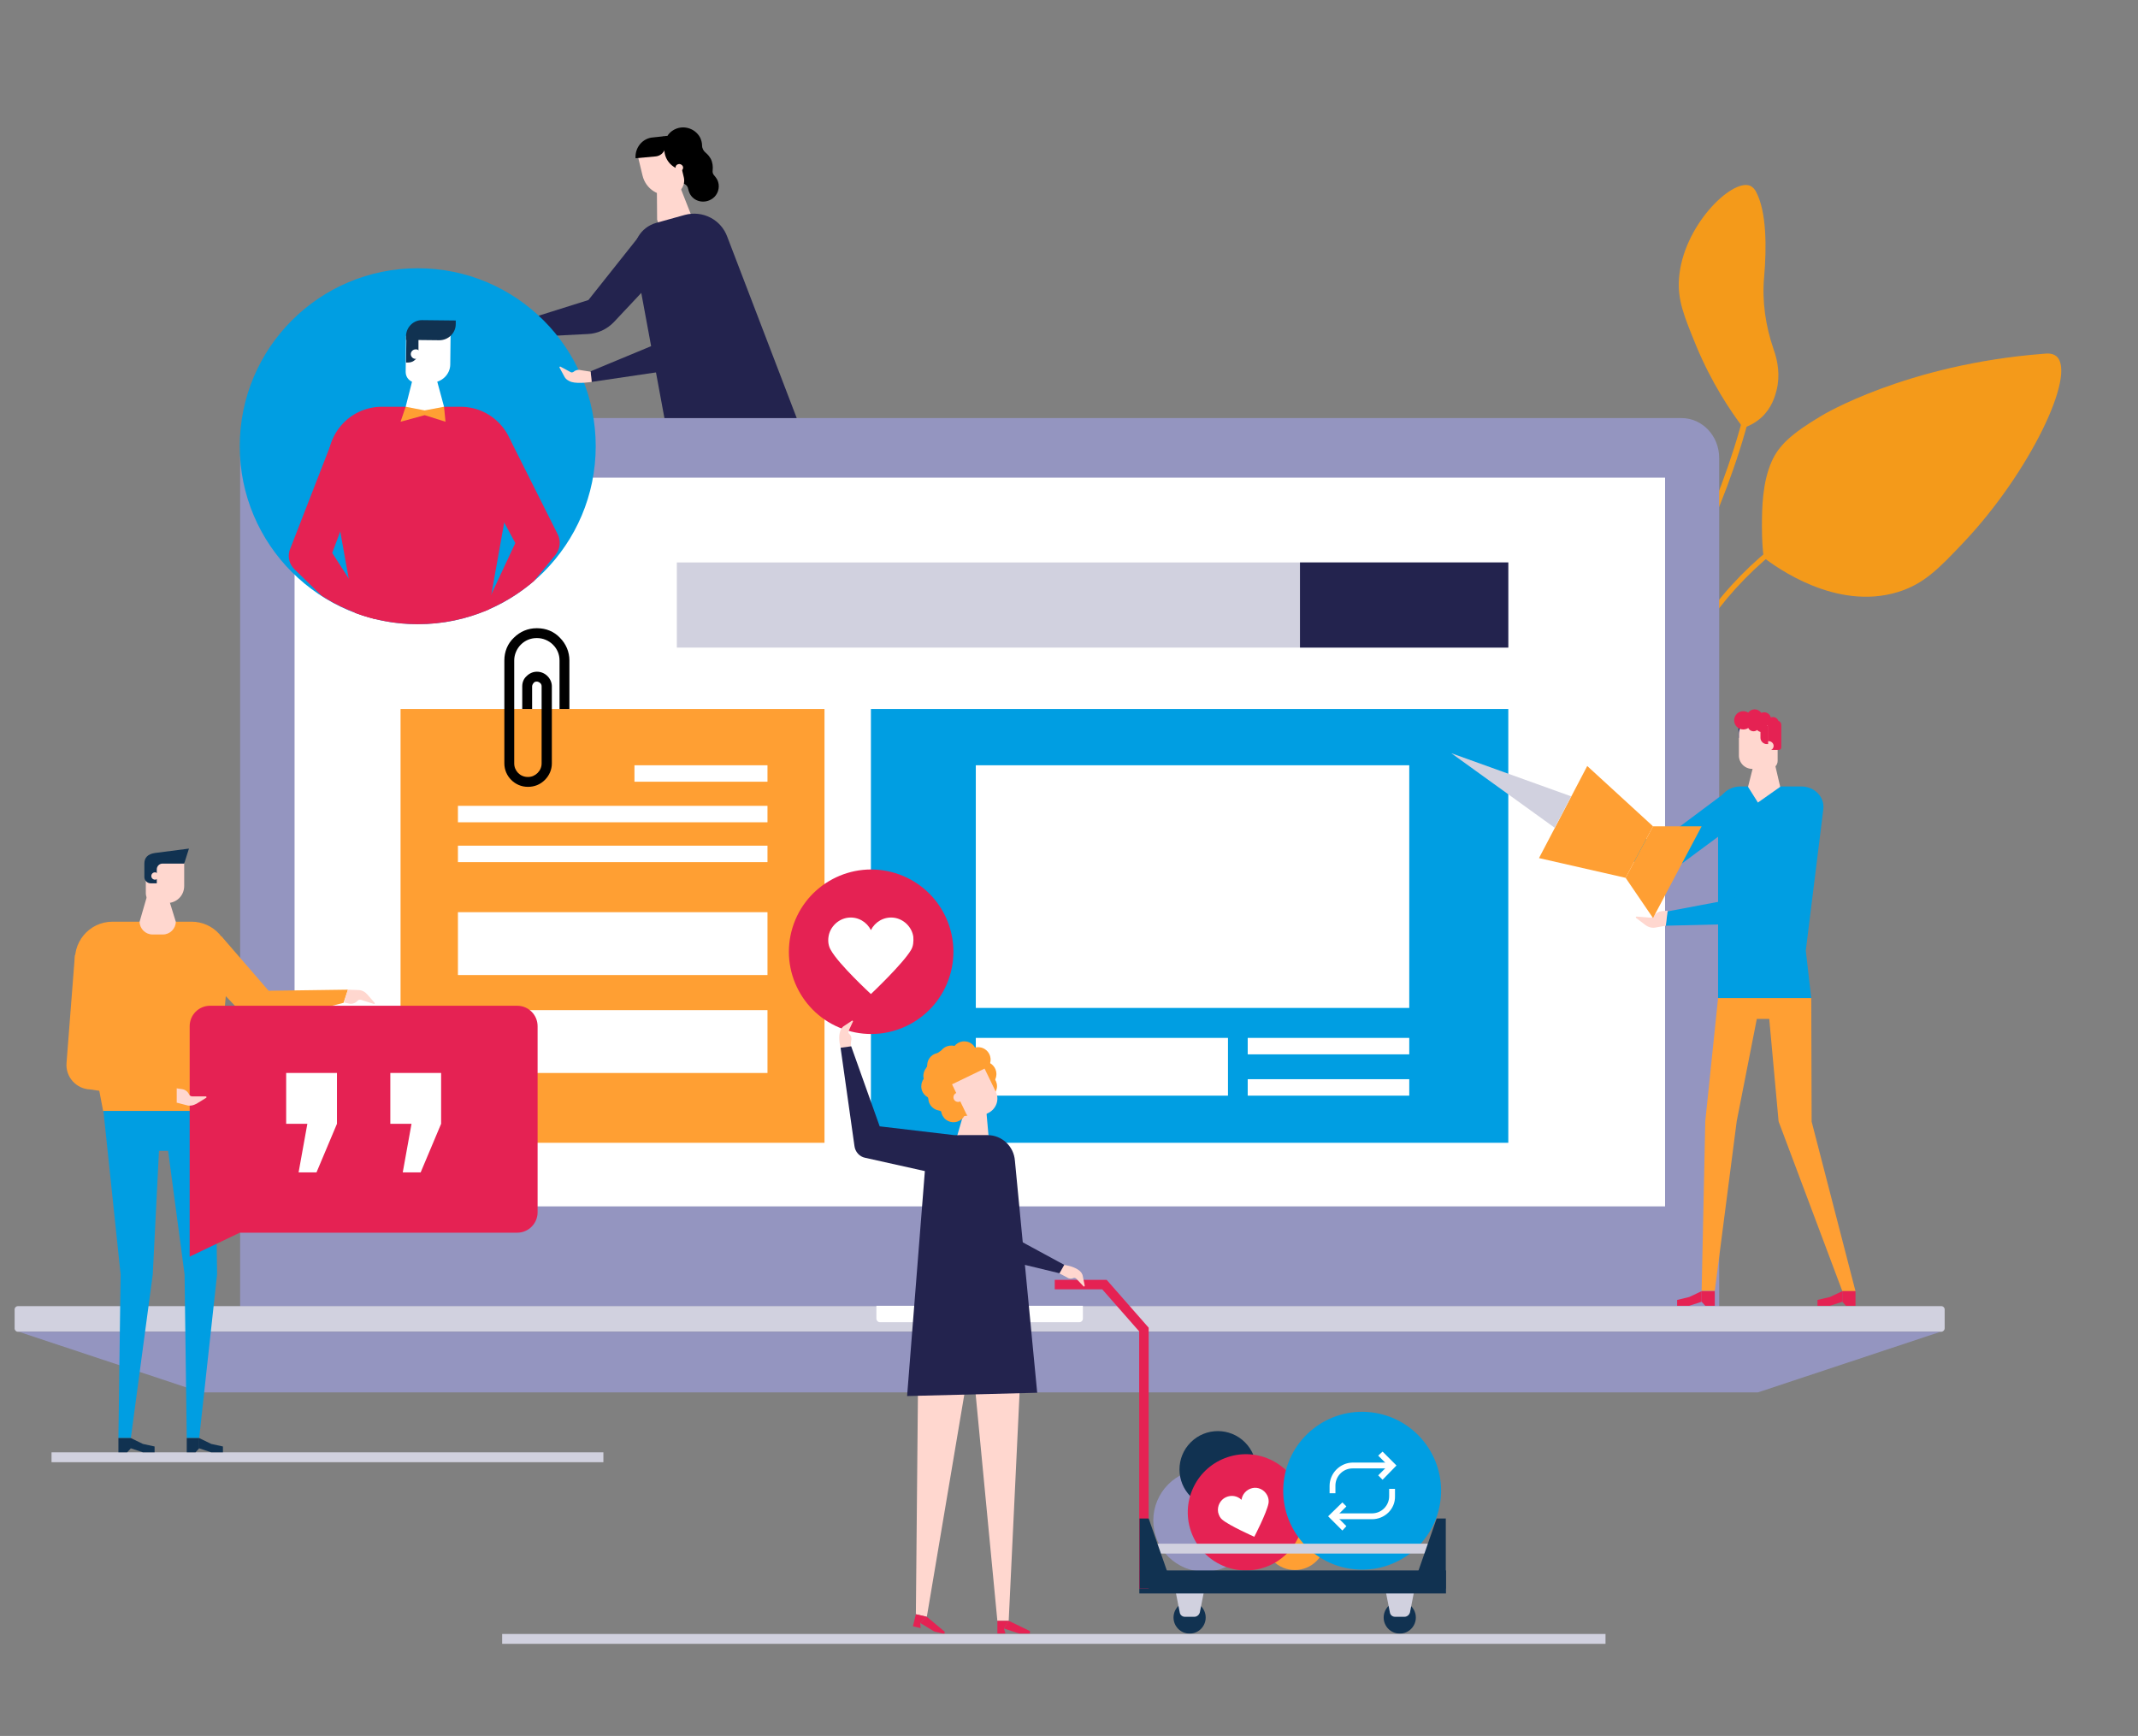 <?xml version="1.0" encoding="utf-8"?>
<!-- Generator: Adobe Illustrator 24.3.0, SVG Export Plug-In . SVG Version: 6.00 Build 0)  -->
<svg version="1.1" id="Capa_1" xmlns="http://www.w3.org/2000/svg" xmlns:xlink="http://www.w3.org/1999/xlink" x="0px" y="0px"
	 viewBox="0 0 585 475" style="enable-background:new 0 0 585 475;" xml:space="preserve">
<rect x="0" y="0" width="585" height="475" fill="#808080" stroke="none"/>
<style type="text/css">
	.st0{fill:#F49A1A;}
	.st1{fill:#9495C0;}
	.st2{fill:#FFFFFF;}
	.st3{fill:#D1D1DF;}
	.st4{fill:#23234E;}
	.st5{fill:#FF9F33;}
	.st6{fill:#009EE2;}
	.st7{fill:#E52253;}
	.st8{fill:#113251;}
	.st9{fill:#FFD7CF;}
	.st10{fill:#1E2966;}
	.st11{fill:#F9B2BD;}
</style>
<g>
	<g>
		<path class="st0" d="M484.8,126.2c-2.6,5.8-2.7,12.9-2.7,17.9c0,3.6,0.2,6.5,0.5,8.5c3.3,2.5,19.7,14.6,36.7,9.4
			c7.1-2.2,11.1-6.3,18-13.6c17.9-18.9,31-46,25.4-50.9c-1.1-0.9-2.5-0.8-3.5-0.7c-37.7,2.9-60.7,16.9-60.7,16.9
			C489.9,118.8,486.7,122,484.8,126.2z"/>
		<g>
			<path class="st0" d="M466.1,172.4l-1.2-0.8c5.3-8.1,11.9-15.3,19.5-21.5l0.9,1.1C477.8,157.3,471.4,164.4,466.1,172.4z"/>
		</g>
	</g>
	<g>
		<path class="st0" d="M486.1,106.8c-0.4,1.6-1.3,4.8-4.1,7.4c-1.9,1.7-3.8,2.5-5,2.9c-3.7-4.9-8.7-12.4-12.9-22.5
			c-3.3-8.1-5.1-12.4-4.7-18.3c1-14.4,14.4-27.4,19.4-25.5c0.9,0.4,1.4,1.1,1.7,1.7c2.9,5.4,2.9,15.3,2.2,23.3
			c-0.6,6.7,0.4,13.4,2.6,19.8C486.5,98.9,487.1,102.9,486.1,106.8z"/>
		<g>
			<path class="st0" d="M468.8,142.5l-1.5-0.7c4.8-10.9,10.4-27.6,11.5-37.1l1.6,0.2C479.3,114.6,473.7,131.2,468.8,142.5z"/>
		</g>
	</g>
	<g>
		<path class="st1" d="M470.4,357.5V125.3c0-6-4.6-10.9-10.3-10.9H76c-5.7,0-10.3,4.9-10.3,10.9v232.2H470.4z"/>
		<rect x="80.6" y="130.7" class="st2" width="375" height="199.4"/>
		<path class="st3" d="M531.2,364.4H4.9c-0.5,0-0.9-0.4-0.9-0.9v-5.2c0-0.5,0.4-0.9,0.9-0.9h526.3c0.5,0,0.9,0.4,0.9,0.9v5.2
			C532.1,363.9,531.7,364.4,531.2,364.4z"/>
		<polygon class="st1" points="481,381 531,364.4 5.1,364.4 55.1,381 		"/>
		<path class="st2" d="M295.3,361.8h-54.5c-0.6,0-1-0.5-1-1v-3.5h56.5v3.5C296.3,361.4,295.8,361.8,295.3,361.8z"/>
		<rect x="185.2" y="153.9" class="st3" width="227.5" height="23.3"/>
		<rect x="355.7" y="153.9" class="st4" width="57" height="23.3"/>
		<rect x="109.6" y="194" class="st5" width="116" height="118.7"/>
		<rect x="238.3" y="194" class="st6" width="174.4" height="118.7"/>
		<g>
			<rect x="341.4" y="284" class="st2" width="44.2" height="4.5"/>
			<rect x="341.4" y="295.3" class="st2" width="44.2" height="4.5"/>
			<rect x="267" y="284" class="st2" width="69" height="15.8"/>
		</g>
		<rect x="267" y="209.4" class="st2" width="118.6" height="66.4"/>
		<rect x="125.3" y="220.5" class="st2" width="84.7" height="4.5"/>
		<rect x="173.6" y="209.4" class="st2" width="36.4" height="4.5"/>
		<rect x="125.3" y="231.4" class="st2" width="84.7" height="4.5"/>
		<rect x="125.3" y="249.6" class="st2" width="84.7" height="17.2"/>
		<rect x="125.3" y="276.4" class="st2" width="84.7" height="17.2"/>
	</g>
	<g>
		<g>
			<g>
				<path class="st4" d="M135,92.7l25.8-1.3c2.7-0.1,5.3-1.3,7.2-3.3l15.4-16.4l-8.1-7.6l-14.3,18l-25.1,7.9L135,92.7z"/>
			</g>
		</g>
	</g>
	<g>
		<circle class="st6" cx="114.3" cy="122.1" r="48.7"/>
		<g>
			<path class="st7" d="M126,111.3h-21.5c-9,0-15.9,8-14.5,16.9l7.1,39.5c5.4,2,11.2,3.1,17.2,3.1c6.9,0,13.4-1.4,19.4-4l6.9-38.6
				C141.9,119.3,135,111.3,126,111.3z"/>
			<g>
				<g>
					<path class="st2" d="M118,104.7l-4.1,0c-1.6,0-2.9-1.3-2.9-2.9l0.1-9.9l12.2-1.1l-0.1,8.9C123.2,102.4,120.9,104.7,118,104.7z"
						/>
				</g>
			</g>
			<g>
				<g>
					<path class="st8" d="M120.2,93.1l-9.1-0.1l0-1c0-2.5,2.1-4.5,4.5-4.4l9.1,0.1l0,1C124.7,91.1,122.7,93.1,120.2,93.1z"/>
				</g>
			</g>
			<g>
				<g>
					<polygon class="st5" points="111,111.3 109.6,115.4 116.2,113.6 121.9,115.4 121.5,111.3 					"/>
				</g>
			</g>
			<g>
				<g>
					<polygon class="st2" points="118.2,99.1 114.1,99.1 111,111.3 116.2,112.3 121.5,111.3 					"/>
				</g>
			</g>
			<g>
				<g>
					<path class="st8" d="M111.7,99.2l-0.6,0l0.1-7.1l3.3,0l0,4.4C114.4,98,113.2,99.2,111.7,99.2z"/>
				</g>
			</g>
			<g>
				<g>
					<path class="st2" d="M115,96.9c0,0.7-0.6,1.3-1.3,1.3c-0.7,0-1.3-0.6-1.3-1.3c0-0.7,0.6-1.3,1.3-1.3
						C114.4,95.5,115,96.1,115,96.9z"/>
				</g>
			</g>
			<path class="st7" d="M91.1,120.1l-11.9,30.6c-0.5,1.8,0,3.7,1.3,5l7.5,7.3c4.4,2.9,9.4,5,14.6,6.4l-11.7-18.1l11-29.4L91.1,120.1
				z"/>
			<path class="st7" d="M146.1,159l5.9-7.2c1.3-1.6,1.5-3.8,0.6-5.6l-13.1-26.1l-12.1,3.2l13.6,25.3l-8.8,18.8
				C137.4,165.3,142,162.5,146.1,159z"/>
		</g>
	</g>
	<g>
		<g>
			<g>
				<path d="M185.2,48.2c-0.3-0.7-0.5-1.4-0.5-2.2c0-0.8-0.4-1.5-1-1.9c-0.8-0.6-1.4-1.4-1.7-2.5c-0.7-2.2,0.2-4.7,2.1-5.9
					c2.6-1.7,6.1-0.7,7.5,2c0.3,0.7,0.5,1.4,0.5,2.1c0,0.8,0.4,1.5,1,2c0.6,0.5,1,1,1.4,1.7c0.5,1,0.6,2.1,0.5,3.1
					c-0.1,0.6,0.1,1.1,0.5,1.5c0.4,0.5,0.8,1,1,1.7c0.5,1.6-0.1,3.5-1.5,4.5c-2.2,1.6-5.2,0.9-6.3-1.4c-0.2-0.4-0.3-0.8-0.4-1.2
					c-0.1-0.6-0.4-1-0.9-1.3C186.5,50,185.7,49.2,185.2,48.2z"/>
			</g>
		</g>
		<g>
			<g>
				<path class="st9" d="M179.7,47.5l4.8-0.4l4.6,11.7c0.1,0.2,0,0.4-0.1,0.5l-6.2,4.6c-0.7,0.5-1.6,0.2-1.9-0.6l-1.1-3.2
					c0-0.1,0-0.2,0-0.3L179.7,47.5z"/>
			</g>
		</g>
		<g>
			<g>
				<path class="st9" d="M184.2,53.2c2.1-0.5,3.4-2.6,2.9-4.7l-2-8.4l-10.6,2.5l1.3,5.4C176.7,51.8,180.4,54.1,184.2,53.2z"/>
			</g>
		</g>
		<g>
			<g>
				<path d="M187.9,46.5c-3.1,0.3-5.8-2-6.1-5.1l-0.4-4.1l0.9-0.1c2.5-0.2,4.8,1.7,5,4.2L187.9,46.5z"/>
			</g>
		</g>
		<g>
			<g>
				<path d="M173.9,43.3l5.5-0.5c1.9-0.2,3.1-2,2.6-3.8l-0.5-1.7l-2.8,0.3C175.8,37.8,173.7,40.4,173.9,43.3L173.9,43.3z"/>
			</g>
		</g>
		<g>
			<g>
				<path class="st9" d="M184.9,46.1c0.1,0.5,0.7,0.9,1.2,0.8c0.5-0.1,0.9-0.7,0.8-1.2s-0.7-0.9-1.2-0.8
					C185.1,45,184.7,45.5,184.9,46.1z"/>
			</g>
		</g>
		<g>
			<g>
				<g>
					<path class="st4" d="M161.9,104.5l29.1-4.3c3-0.4,5.2-2.9,5.5-5.9l-0.6-26l-8-5.9l-1.5,28.9l-24.8,10.3L161.9,104.5z"/>
				</g>
			</g>
		</g>
		<g>
			<g>
				<path class="st9" d="M161.9,104.5c0,0-3.6,0.6-5.6,0c-0.8-0.3-1.5-0.7-1.9-1.5l-1.3-2.4c-0.1-0.2,0.1-0.3,0.2-0.3l2.8,1.5
					c0.3,0.2,0.6,0.1,0.9-0.1c0.6-0.5,1.3-0.6,2-0.4l2.6,0.4L161.9,104.5z"/>
			</g>
		</g>
		<path class="st4" d="M181.8,114.4H218l-19-49.6c-1.7-4.7-6.7-7.3-11.6-6l-7.9,2.2c-4.2,1.2-6.7,5.4-5.8,9.6L181.8,114.4z"/>
	</g>
	<g>
		<g>
			<g>
				<path class="st5" d="M495.6,273.2l0.1,33.7l12,46.4h-3.6l-17.2-45.8c-0.2-0.4-0.3-0.8-0.3-1.3l-2.5-27.4h-3.4l-5.5,28l-6,46.4
					h-3.6l1-46.4l3.5-33.7H495.6z"/>
			</g>
		</g>
		<g>
			<g>
				<g>
					<polygon class="st7" points="497.3,357.3 500.7,357.3 504.1,356.2 504.1,353.3 500.7,354.9 497.3,355.7 					"/>
				</g>
			</g>
			<g>
				<g>
					<polygon class="st7" points="505.1,357.3 507.7,357.3 507.7,353.3 504.1,353.3 504.1,356.2 					"/>
				</g>
			</g>
		</g>
		<g>
			<g>
				<g>
					<polygon class="st7" points="458.9,357.3 462.2,357.3 465.6,356.2 465.6,353.3 462.2,354.9 458.9,355.7 					"/>
				</g>
			</g>
			<g>
				<g>
					<polygon class="st7" points="466.6,357.3 469.2,357.3 469.2,353.3 465.6,353.3 465.6,356.2 					"/>
				</g>
			</g>
		</g>
		<g>
			<g>
				<path class="st9" d="M435.4,226.5l-2.7-1.1c-0.9-0.4-2-0.4-2.9,0l-2.9,1.3c-0.2,0.1-0.1,0.4,0.1,0.4l3.8,0.5
					c0.4,0.1,0.7,0.3,0.9,0.7c0.3,0.8,1,1.5,1.8,1.7l1.4,0.4L435.4,226.5z"/>
			</g>
		</g>
		<g>
			<g>
				<path class="st6" d="M495.6,273.2l-1.5-13.1l4.8-38.7c0.4-3.3-2.4-6.2-6-6.2h-16.7c-3.3,0-6.1,2.5-6.1,5.5v52.4H495.6z"/>
			</g>
		</g>
		<g>
			<g>
				<rect x="475.7" y="196.8" class="st10" width="2.1" height="5.1"/>
			</g>
		</g>
		<g>
			<g>
				<path class="st9" d="M479.5,210.4h4.7c1.2,0,2.2-1,2.2-2.2v-7.3c0-2.4-1.9-4.3-4.3-4.3h-2c-2.4,0-4.3,1.9-4.3,4.3v5.6
					C475.7,208.7,477.4,210.4,479.5,210.4z"/>
			</g>
		</g>
		<g>
			<g>
				<path class="st7" d="M483.7,205.2h3c0.4,0,0.7-0.3,0.7-0.7v-6.1c0-0.7-0.5-1.2-1.2-1.2h-2.5V205.2z"/>
			</g>
		</g>
		<g>
			<g>
				<path class="st9" d="M482.5,204.1c0,0.7,0.6,1.3,1.4,1.3s1.4-0.6,1.4-1.3c0-0.7-0.6-1.3-1.4-1.3S482.5,203.4,482.5,204.1z"/>
			</g>
		</g>
		<g>
			<g>
				<polygon class="st9" points="484.8,205.4 480.8,205.4 478.3,215.3 481,219.6 487.1,215.3 				"/>
			</g>
		</g>
		<g>
			<g>
				<circle class="st7" cx="485.1" cy="197.8" r="1.6"/>
			</g>
		</g>
		<g>
			<g>
				<path class="st7" d="M482.3,196.3c0,1.2-1,2.2-2.2,2.2s-2.2-1-2.2-2.2c0-1.2,1-2.2,2.2-2.2S482.3,195.1,482.3,196.3z"/>
			</g>
		</g>
		<g>
			<g>
				<circle class="st7" cx="479.8" cy="198.5" r="1.6"/>
			</g>
		</g>
		<g>
			<g>
				<path class="st7" d="M479.5,197.1c0,1.4-1.1,2.5-2.5,2.5s-2.5-1.1-2.5-2.5c0-1.4,1.1-2.5,2.5-2.5S479.5,195.7,479.5,197.1z"/>
			</g>
		</g>
		<g>
			<g>
				<path class="st7" d="M484.6,196.8c0,1-0.8,1.9-1.9,1.9c-1,0-1.9-0.8-1.9-1.9c0-1,0.8-1.9,1.9-1.9
					C483.7,194.9,484.6,195.7,484.6,196.8z"/>
			</g>
		</g>
		<g>
			<g>
				<circle class="st7" cx="482" cy="198.7" r="1.6"/>
			</g>
		</g>
		<g>
			<g>
				<path class="st7" d="M483.8,203.6h-0.4c-0.9,0-1.7-0.8-1.7-1.7v-3.3h2.1V203.6z"/>
			</g>
		</g>
		<g>
			<g>
				<g>
					<polygon class="st6" points="434.3,230.4 435.1,226.5 454.1,230.3 473.1,216.1 478.3,222.9 455.7,239.6 					"/>
				</g>
			</g>
		</g>
		<g>
			<g>
				<g>
					<path class="st6" d="M455.8,253.3l0.4-3.9l18-3.4c1-0.2,13.9-25.2,13.9-25.2h10.8c0,0-15.8,31.8-18.4,31.9L455.8,253.3z"/>
				</g>
			</g>
		</g>
		<g>
			<g>
				<path class="st9" d="M455.8,253.3l-2.8,0.5c-1,0.2-2-0.1-2.8-0.7l-2.5-1.9c-0.2-0.1-0.1-0.4,0.1-0.4l3.8,0.3
					c0.4,0,0.8-0.2,1-0.5c0.5-0.8,1.3-1.2,2.2-1.3l1.5-0.1L455.8,253.3z"/>
			</g>
		</g>
	</g>
	<g>
		
			<ellipse transform="matrix(0.294 -0.956 0.956 0.294 -80.638 411.681)" class="st7" cx="238.3" cy="260.4" rx="22.5" ry="22.5"/>
		<path class="st2" d="M238.3,272c0,0,8.8-8.3,11-12.1c0.6-1,0.7-2.3,0.6-3.6c-0.4-2.7-2.7-4.9-5.4-5.2c-2.7-0.3-5.1,1.2-6.2,3.4
			c-1.1-2.2-3.5-3.7-6.2-3.4c-2.7,0.3-5,2.5-5.4,5.2c-0.2,1.3,0,2.6,0.6,3.6C229.4,263.8,238.3,272,238.3,272z"/>
	</g>
	<g>
		
			<ellipse transform="matrix(0.924 -0.383 0.383 0.924 -134.161 157.734)" class="st1" cx="329.4" cy="416.1" rx="14" ry="14"/>
		
			<ellipse transform="matrix(0.707 -0.707 0.707 0.707 -186.701 353.447)" class="st8" cx="333.3" cy="402.1" rx="10.5" ry="10.5"/>
		<circle class="st5" cx="354.3" cy="421.2" r="8.4"/>
		<g>
			
				<ellipse transform="matrix(0.934 -0.358 0.358 0.934 -125.507 149.428)" class="st7" cx="340.8" cy="413.7" rx="15.9" ry="15.9"/>
			<path class="st2" d="M343.2,420.5c0,0,3.4-6.5,3.9-9.2c0.1-0.7,0-1.5-0.4-2.2c-0.8-1.5-2.5-2.3-4.1-1.9c-1.6,0.4-2.7,1.7-2.9,3.2
				c-1.1-1.1-2.8-1.4-4.3-0.7c-1.5,0.7-2.4,2.4-2.1,4.1c0.2,0.8,0.5,1.5,1.1,2C336.4,417.5,343.2,420.5,343.2,420.5z"/>
		</g>
		<g>
			
				<ellipse transform="matrix(0.16 -0.987 0.987 0.16 -89.632 710.58)" class="st6" cx="372.8" cy="408" rx="21.6" ry="21.6"/>
			<g>
				<g>
					<g>
						<path class="st2" d="M365.4,408.6h-1.6v-2c0-3.5,2.9-6.4,6.4-6.4H381v1.6h-10.9c-2.6,0-4.7,2.1-4.7,4.7V408.6z"/>
					</g>
					<g>
						<polygon class="st2" points="378.3,404.9 377.1,403.7 379.8,401 377.1,398.3 378.3,397.2 382.1,401 						"/>
					</g>
				</g>
				<g>
					<g>
						<path class="st2" d="M375.4,415.7h-10.9v-1.6h10.9c2.6,0,4.7-2.1,4.7-4.7v-2h1.6v2C381.8,412.9,378.9,415.7,375.4,415.7z"/>
					</g>
					<g>
						<polygon class="st2" points="367.3,418.8 363.4,414.9 367.3,411.1 368.4,412.2 365.7,414.9 368.4,417.6 						"/>
					</g>
				</g>
			</g>
		</g>
		<g>
			<g>
				<rect x="315.1" y="422.4" class="st3" width="78.5" height="2.7"/>
			</g>
			<g>
				<g>
					<circle class="st8" cx="383" cy="442.6" r="4.4"/>
				</g>
				<path class="st3" d="M381.7,442.4h2.6c0.7,0,1.3-0.5,1.5-1.2l1.4-7.1h-8.3l1.4,7.1C380.4,441.9,381,442.4,381.7,442.4z"/>
			</g>
			<g>
				<g>
					<circle class="st8" cx="325.5" cy="442.6" r="4.4"/>
				</g>
				<path class="st3" d="M324.2,442.4h2.6c0.7,0,1.3-0.5,1.5-1.2l1.4-7.1h-8.3l1.4,7.1C322.9,441.9,323.5,442.4,324.2,442.4z"/>
			</g>
			
				<rect x="311.8" y="429.6" transform="matrix(-1 -1.224647e-16 1.224647e-16 -1 707.447 865.614)" class="st8" width="83.9" height="6.3"/>
			<g>
				<polygon class="st7" points="311.7,434.7 314.3,434.7 314.3,363.3 302.8,350.2 288.6,350.2 288.6,352.8 301.6,352.8 
					311.7,364.3 				"/>
			</g>
			<polygon class="st8" points="311.8,434.7 321,434.7 314.3,415.5 311.8,415.5 			"/>
			<polygon class="st8" points="395.6,434.7 386.4,434.7 393.1,415.5 395.6,415.5 			"/>
		</g>
	</g>
	<g>
		<g>
			<g>
				<path class="st9" d="M269.5,299.8h-4.4l-3.2,11c-0.1,0.2,0,0.4,0.2,0.5l6,3.6c0.7,0.4,1.5,0,1.7-0.7l0.7-3c0-0.1,0-0.2,0-0.2
					L269.5,299.8z"/>
			</g>
		</g>
		<g>
			<g>
				<g>
					
						<ellipse transform="matrix(0.109 -0.994 0.994 0.109 -49.678 524.331)" class="st5" cx="267.6" cy="289.9" rx="3.4" ry="3.4"/>
				</g>
			</g>
			<g>
				<g>
					
						<ellipse transform="matrix(0.397 -0.918 0.918 0.397 -107.299 424.282)" class="st5" cx="269.1" cy="293.8" rx="3.4" ry="3.4"/>
				</g>
			</g>
			<g>
				<g>
					<circle class="st5" cx="269.4" cy="297.2" r="3.4"/>
				</g>
			</g>
			<g>
				<g>
					<path class="st5" d="M268.1,296.8c1.9,0.1,3.3,1.8,3.1,3.6c-0.1,1.9-1.8,3.3-3.6,3.1c-1.9-0.1-3.3-1.8-3.1-3.6
						C264.6,298.1,266.2,296.7,268.1,296.8z"/>
				</g>
			</g>
			<g>
				<g>
					<circle class="st5" cx="262.5" cy="295.8" r="9.7"/>
				</g>
			</g>
			<g>
				<g>
					<circle class="st5" cx="257.4" cy="300.5" r="3.4"/>
				</g>
			</g>
			<g>
				<g>
					
						<ellipse transform="matrix(0.757 -0.654 0.654 0.757 -135.072 244.275)" class="st5" cx="260.7" cy="303.7" rx="3.4" ry="3.4"/>
				</g>
			</g>
			<g>
				<g>
					
						<ellipse transform="matrix(0.757 -0.654 0.654 0.757 -124.397 242.476)" class="st5" cx="263.7" cy="288.4" rx="3.4" ry="3.4"/>
				</g>
			</g>
			<g>
				<g>
					<path class="st5" d="M260.5,286.1c1.9,0.1,3.3,1.8,3.1,3.6c-0.1,1.9-1.8,3.3-3.6,3.1s-3.3-1.8-3.1-3.6
						C257,287.4,258.6,286,260.5,286.1z"/>
				</g>
			</g>
			<g>
				<g>
					<circle class="st5" cx="257.1" cy="291.5" r="3.4"/>
				</g>
			</g>
			<g>
				<g>
					<ellipse transform="matrix(0.109 -0.994 0.994 0.109 -64.487 516.766)" class="st5" cx="256" cy="294.4" rx="3.4" ry="3.4"/>
				</g>
			</g>
			<g>
				<g>
					<path class="st5" d="M255.7,293.9c1.9,0.1,3.3,1.8,3.1,3.6c-0.1,1.9-1.8,3.3-3.6,3.1c-1.9-0.1-3.3-1.8-3.1-3.6
						C252.2,295.1,253.8,293.7,255.7,293.9z"/>
				</g>
			</g>
		</g>
		<g>
			<g>
				<path class="st9" d="M291.1,346.1c0,0,2.5,0.3,4,1.4c0.6,0.4,1.1,1,1.2,1.8l0.5,2.5c0,0.2-0.2,0.3-0.3,0.2l-2-2.1
					c-0.2-0.2-0.5-0.3-0.8-0.2c-0.6,0.3-1.3,0.2-1.8-0.2l-2.1-1.1L291.1,346.1z"/>
			</g>
		</g>
		<g>
			<g>
				<g>
					<polygon class="st4" points="289.9,348.4 265.5,342.5 266.8,318.2 277,318.7 275.9,337.8 291.2,346.1 					"/>
				</g>
			</g>
		</g>
		<g>
			<g>
				<polygon class="st9" points="251.3,367 250.6,441.7 253.6,442.4 265.2,373.6 266.2,373.6 272.9,443.5 276,443.5 279.8,363.8 
									"/>
			</g>
		</g>
		<g>
			<g>
				<g>
					<polygon class="st7" points="281.8,447 278.9,447 274.7,445.6 276,443.5 281.8,446.3 					"/>
				</g>
			</g>
			<g>
				<g>
					<polygon class="st7" points="275.1,447 272.9,447 272.9,443.5 276,443.5 274.7,445.6 					"/>
				</g>
			</g>
		</g>
		<g>
			<g>
				<g>
					<polygon class="st7" points="258.4,447.1 255.6,446.4 251.8,444.1 253.6,442.4 258.5,446.5 					"/>
				</g>
			</g>
			<g>
				<g>
					<polygon class="st7" points="251.9,445.5 249.8,445 250.6,441.7 253.6,442.4 251.8,444.1 					"/>
				</g>
			</g>
		</g>
		<g>
			<g>
				<path class="st4" d="M283.8,381.1l-35.6,0.9l5-63.3c0.3-4.6,4.9-8.1,9.5-8.1h7.5c3.9,0,7.2,3,7.5,7L283.8,381.1z"/>
			</g>
		</g>
		<g>
			<g>
				<path class="st9" d="M230,286.7c0,0-0.7-2.4-0.2-4.2c0.2-0.7,0.5-1.4,1.2-1.8l2.1-1.4c0.1-0.1,0.3,0,0.3,0.2l-1.2,2.6
					c-0.1,0.3-0.1,0.6,0.2,0.8c0.5,0.5,0.7,1.2,0.5,1.8l-0.2,2.3L230,286.7z"/>
			</g>
		</g>
		<g>
			<g>
				<path class="st9" d="M270.5,304.5l-2.9,1.4c-1.2,0.6-2.6,0.1-3.2-1.1l-3.9-8.1l8.9-4.3l3.1,6.4
					C273.5,300.9,272.6,303.4,270.5,304.5z"/>
			</g>
		</g>
		<g>
			<g>
				<path class="st9" d="M263.3,299.7c0.3,0.7,0,1.4-0.6,1.7c-0.7,0.3-1.4,0-1.7-0.6c-0.3-0.7,0-1.4,0.6-1.7
					C262.2,298.8,263,299.1,263.3,299.7z"/>
			</g>
		</g>
		<g>
			<g>
				<g>
					<path class="st4" d="M258.7,321.7l-22-4.9c-1.5-0.3-2.7-1.6-2.9-3.2l-3.8-26.9l2.9-0.4l7.8,21.9l21.2,2.5L258.7,321.7z"/>
				</g>
			</g>
		</g>
	</g>
	<g>
		<path d="M144.5,215.3h-0.1c-3.5,0-6.4-2.9-6.4-6.4l0-28.2c0-2.4,0.9-4.6,2.6-6.2c1.7-1.7,3.9-2.6,6.2-2.6h0.2
			c2.4,0,4.6,0.9,6.2,2.6c1.7,1.7,2.6,3.9,2.6,6.2l0,13.3h-2.7l0-13.3c0-1.6-0.6-3.1-1.8-4.3c-1.1-1.1-2.7-1.8-4.3-1.8
			c0,0-0.2,0-0.2,0c-1.6,0-3.1,0.6-4.3,1.8c-1.1,1.1-1.8,2.7-1.8,4.3l0,28.2c0,2,1.6,3.7,3.7,3.7h0.1c1,0,1.9-0.4,2.6-1.1
			c0.7-0.7,1.1-1.6,1.1-2.6l0-21.1c0-0.3-0.1-0.7-0.4-0.9c-0.2-0.2-0.6-0.4-0.9-0.4c-0.4,0-0.7,0.1-0.9,0.4
			c-0.2,0.2-0.4,0.6-0.4,0.9l0,6.2h-2.7l0-6.2c0-1.1,0.4-2.1,1.2-2.8c0.8-0.8,1.8-1.2,2.8-1.2c1.1,0,2.1,0.4,2.9,1.2
			c0.8,0.8,1.2,1.8,1.2,2.8l0,21.1c0,1.7-0.7,3.3-1.9,4.5C147.8,214.7,146.2,215.3,144.5,215.3z"/>
	</g>
	<g>
		<g>
			<polygon class="st5" points="421.1,234.8 434.3,209.6 452.3,226.1 444.8,240.2 			"/>
			<polygon class="st5" points="465.6,226.1 452.3,251.2 444.8,240.2 452.3,226.1 			"/>
		</g>
		<polygon class="st3" points="397.1,206.1 429.9,217.9 425.4,226.5 		"/>
	</g>
	<g>
		<rect x="137.4" y="447.1" class="st3" width="301.9" height="2.7"/>
	</g>
	<g>
		<rect x="14.1" y="397.4" class="st3" width="151" height="2.7"/>
	</g>
	<g>
		<g>
			<path class="st5" d="M58.8,304H28.3c-0.1,0-0.1,0-0.1-0.1l-7.5-39.5c-1.2-6.3,3.6-12.2,10.1-12.2h21.6c6,0,10.7,5.1,10.2,11.1
				L59,303.9C58.9,303.9,58.9,304,58.8,304z"/>
		</g>
		<g>
			<polygon class="st6" points="28.3,304 33,348.7 32.4,393.5 35.8,393.5 41.8,348.7 43.5,314.9 46,314.9 50.5,348.7 51.1,393.5 
				54.5,393.5 59.4,348.7 58.8,304 			"/>
		</g>
		<g>
			<path class="st9" d="M45.7,247.1h-3.2c-1.4,0-2.6-1.2-2.6-2.6v-9.5h10.5v7.4C50.4,245.1,48.3,247.1,45.7,247.1z"/>
		</g>
		<g>
			<path class="st8" d="M51.7,232.2l-9.3,1.2c-2,0.3-2.9,1.3-2.9,2.9v3.7c0,0.9,0.8,1.7,1.7,1.7h1.7v-3.8c0-0.9,0.7-1.6,1.6-1.6h5.9
				L51.7,232.2z"/>
		</g>
		<g>
			<path class="st9" d="M43.4,239.7c0,0.5-0.4,1-1,1c-0.5,0-1-0.4-1-1c0-0.5,0.4-1,1-1C42.9,238.7,43.4,239.2,43.4,239.7z"/>
		</g>
		<g>
			<g>
				<polygon class="st8" points="42.3,397.4 39.1,397.4 35.8,396.3 35.8,393.5 39.1,395.1 42.3,395.8 				"/>
			</g>
			<g>
				<polygon class="st8" points="34.8,397.4 32.4,397.4 32.4,393.5 35.8,393.5 35.8,396.3 				"/>
			</g>
		</g>
		<g>
			<g>
				<polygon class="st8" points="61,397.4 57.8,397.4 54.5,396.3 54.5,393.5 57.8,395.1 61,395.8 				"/>
			</g>
			<g>
				<polygon class="st8" points="53.5,397.4 51.1,397.4 51.1,393.5 54.5,393.5 54.5,396.3 				"/>
			</g>
		</g>
		<g>
			<path class="st9" d="M45,242.2h-3.9l-2.9,10c0,1.9,1.6,3.5,3.5,3.5h2.9c1.9,0,3.5-1.6,3.5-3.5L45,242.2z"/>
		</g>
		<g>
			<polygon class="st5" points="69.5,280.7 94,274.4 95.2,270.8 73.5,271.1 60.6,256.2 52.3,262.6 			"/>
		</g>
		<g>
			<path class="st9" d="M95.2,270.8l2.8,0.1c1,0,1.9,0.5,2.5,1.2l2,2.3c0.1,0.2,0,0.4-0.2,0.3l-3.5-1.1c-0.4-0.1-0.8,0-1,0.3
				c-0.6,0.6-1.5,0.9-2.3,0.7l-1.4-0.3L95.2,270.8z"/>
		</g>
		<path class="st7" d="M51.8,343.9l13.8-6.6h75.9c3.1,0,5.6-2.5,5.6-5.6v-50.9c0-3.1-2.5-5.6-5.6-5.6h-84c-3.1,0-5.6,2.5-5.6,5.6
			V343.9z"/>
		<g>
			<path class="st9" d="M48.3,301.7l2.7,0.7c0.9,0.3,1.9,0.1,2.8-0.4l2.6-1.6c0.2-0.1,0.1-0.4-0.1-0.4l-3.7,0
				c-0.4,0-0.7-0.2-0.9-0.6c-0.4-0.8-1.1-1.3-2-1.4l-1.4-0.2L48.3,301.7z"/>
		</g>
		<g>
			<path class="st5" d="M48.3,301.7l-23.6-3.6c-3.8-0.1-6.8-3.4-6.5-7.2l2.3-29.6l9.8-2.3l-2.1,29.6c0,0.4,0.2,0.8,0.6,0.9l19.5,8.3
				L48.3,301.7z"/>
		</g>
		<g>
			<path class="st2" d="M78.3,307.5v-13.9h13.9v13.9l-5.6,13.3h-4.9l2.4-13.3H78.3z M106.8,293.6h13.9v13.9l-5.6,13.3h-4.9l2.4-13.3
				h-5.8V293.6z"/>
		</g>
	</g>
</g>
</svg>
